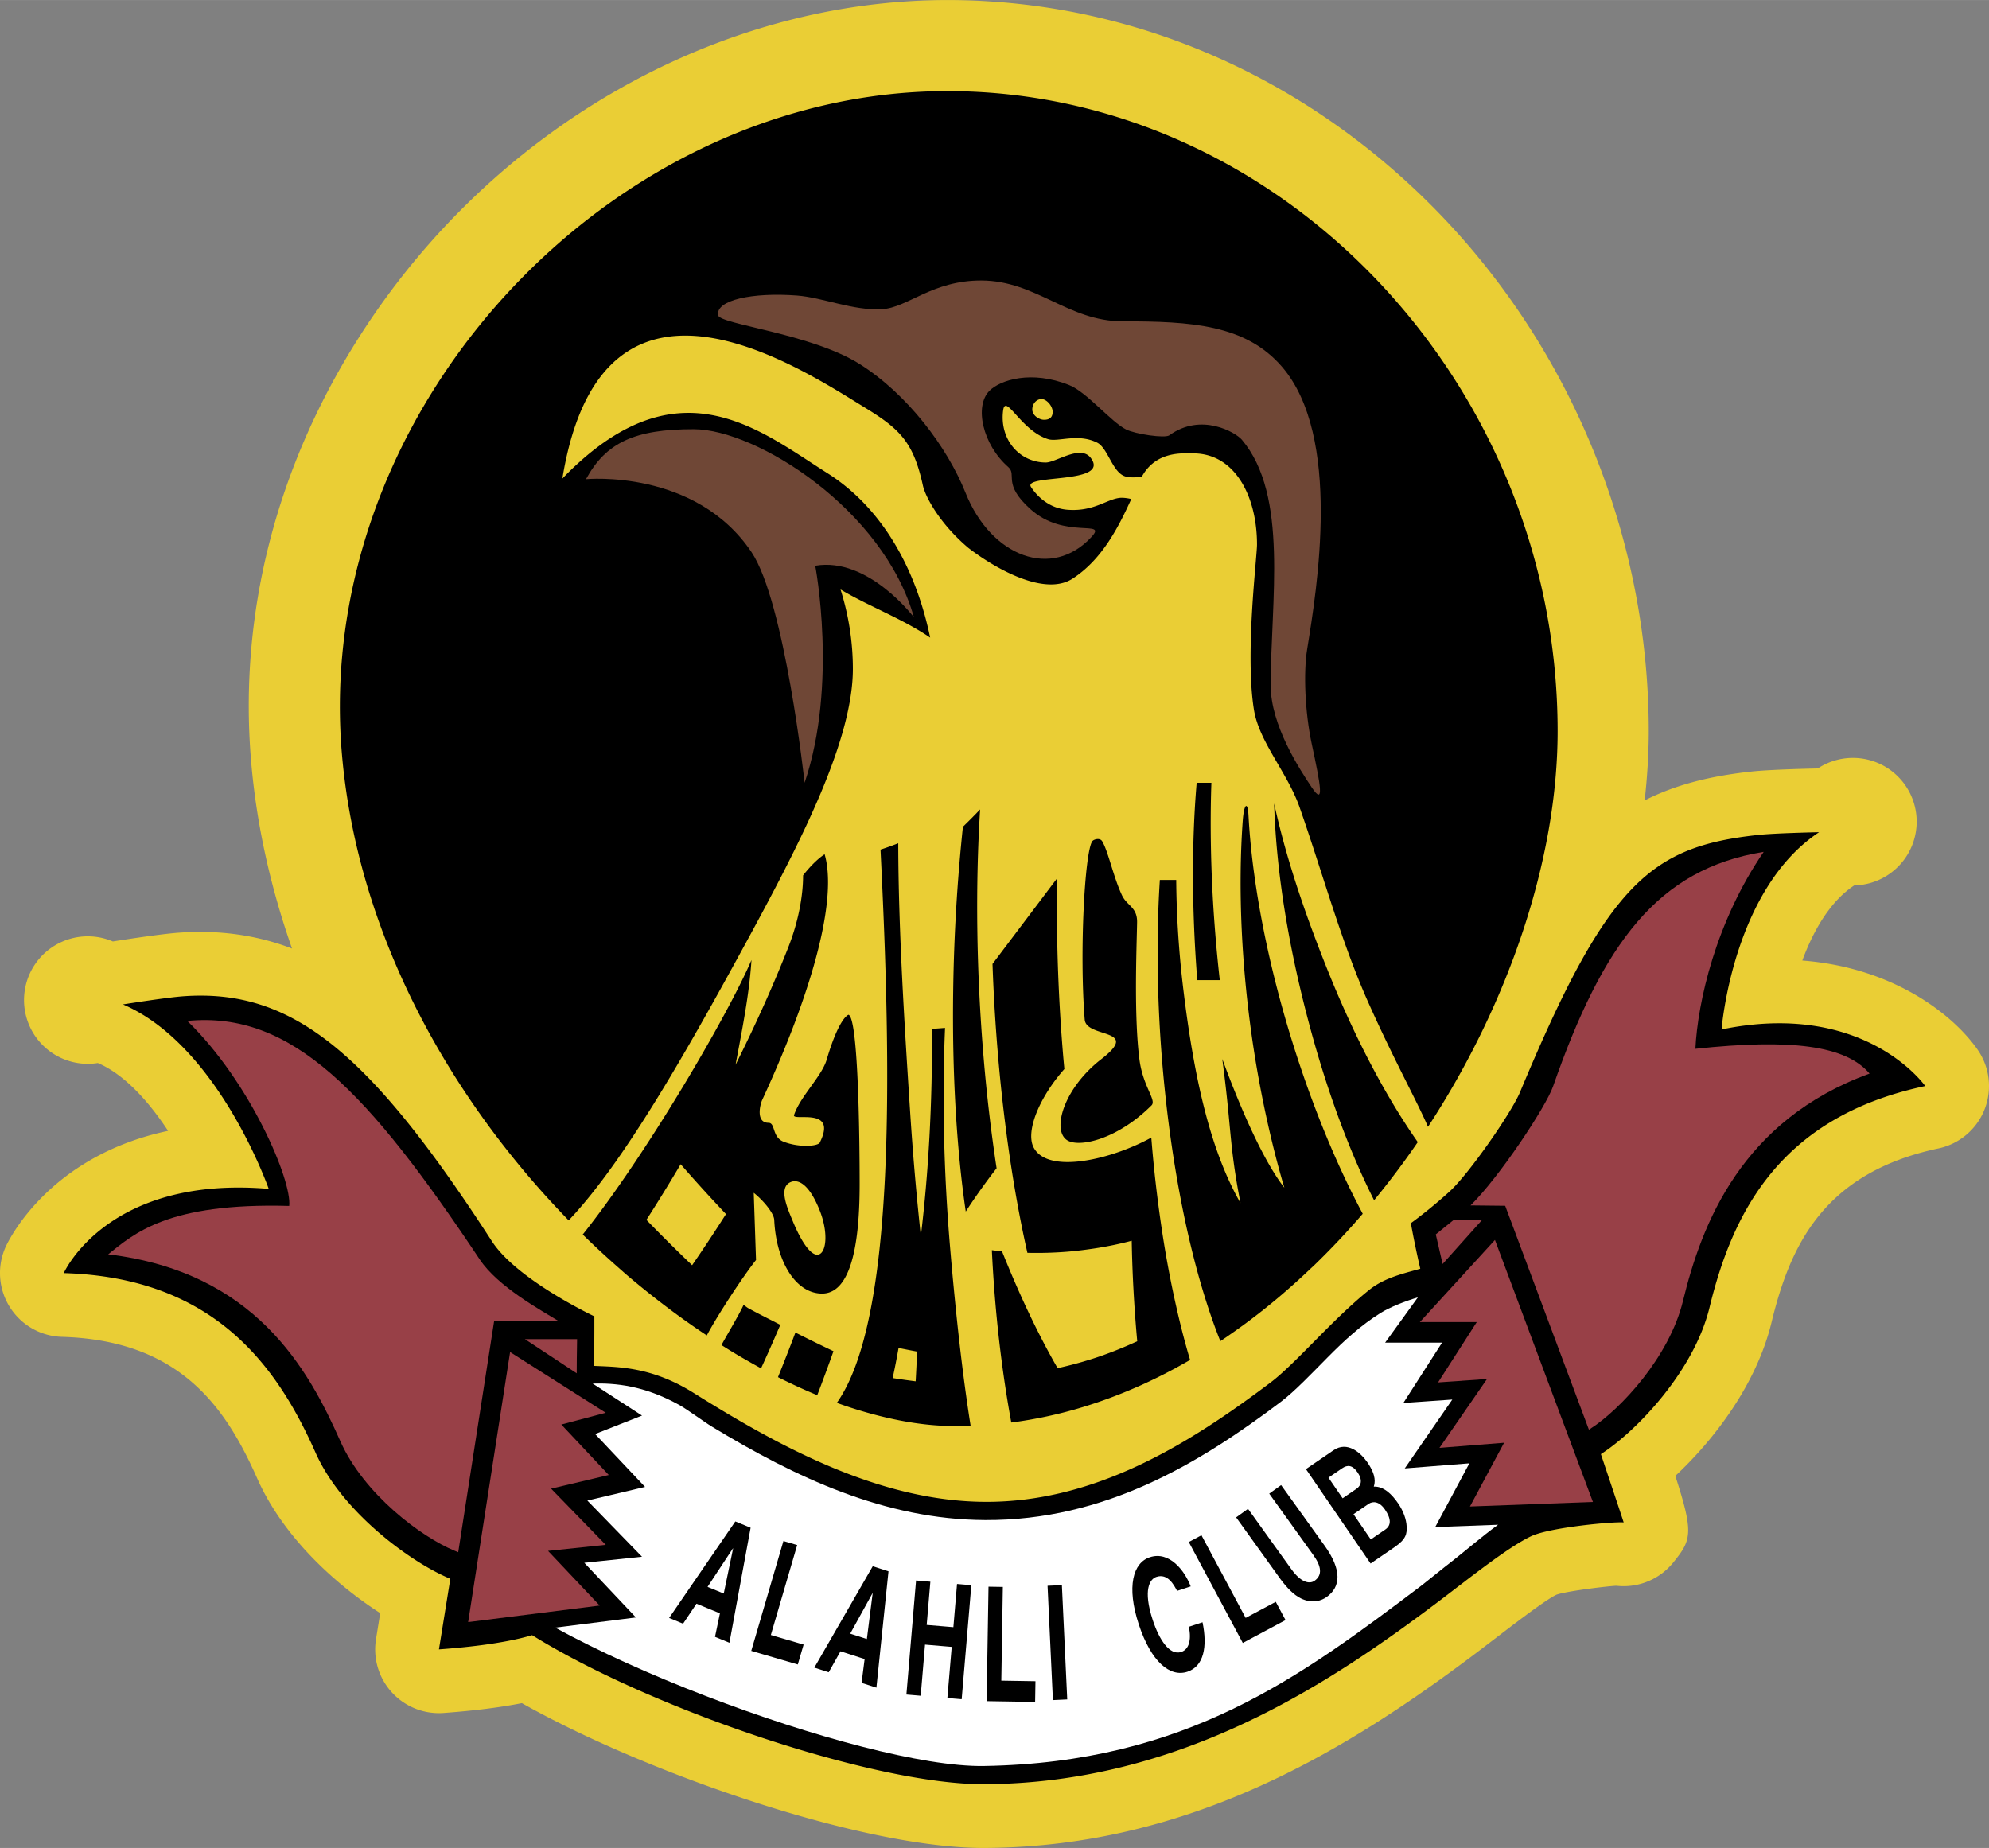 <svg xmlns="http://www.w3.org/2000/svg" width="2500" height="2323" viewBox="0 0 211.148 196.191"><rect x="0" y="0" width="211.148" height="196.191" fill="#808080" stroke="none"/><path d="M209.929 111.424c-2.542-3.639-8.85-8.701-18.599-9.451 1.147-3.107 2.91-6.255 5.513-7.976a6.768 6.768 0 1 0-3.87-12.414c-.823.017-5.03.11-7.046.328-4.484.483-8.159 1.441-11.332 3.064.275-2.49.432-4.949.432-7.351 0-20.807-8.438-41.178-23.152-55.892C137.861 7.718 119.641 0 100.57 0 76.152 0 52.258 13.659 38.212 35.646c-8.897 13.928-12.891 29.564-11.55 45.221.57 6.664 2.053 13.318 4.338 19.831-3.691-1.407-7.646-1.997-12.025-1.681-2.023.146-6.18.803-6.993.933a6.768 6.768 0 1 0-1.595 12.905c2.883 1.235 5.443 4.152 7.457 7.202C5.025 122.762.791 131.94.577 132.424a6.77 6.77 0 0 0 5.992 9.502c12.529.369 17.368 7.437 20.73 15.02 2.766 6.236 8.284 11.234 13.062 14.312l-.447 2.772a6.769 6.769 0 0 0 7.183 7.828c3.263-.241 6.001-.588 8.304-1.043 13.216 7.457 36.256 15.43 49.098 15.375 21.96-.093 38.793-10.576 52.363-20.817l1.792-1.367c2.027-1.556 5.421-4.16 6.578-4.704 1.141-.396 5.509-.917 6.361-.947a6.772 6.772 0 0 0 6.034-2.466c1.953-2.413 2.189-3.107.223-9.197 4.109-3.84 8.609-9.699 10.211-16.297 1.957-8.061 5.458-15.878 17.721-18.474a6.769 6.769 0 0 0 4.147-10.497z" fill="#eace35"/><path d="M100.57 9.67c-22 0-42.461 12.792-54.208 31.182-7.326 11.466-11.272 25.104-10.066 39.19 1.651 19.283 11.609 36.709 24.072 49.519 5.823-6.116 12.453-17.795 18.763-29.373 2.304-4.229 4.547-8.445 6.431-12.472 1.786-3.818 3.24-7.462 4.105-10.778.553-2.12.872-4.11.872-5.92 0-2.926-.462-5.755-1.309-8.441 2.921 1.756 6.572 3.099 9.516 5.114-1.866-8.932-6.226-14.506-10.913-17.462l-.367-.234c-4.272-2.73-9.053-6.325-14.761-6.158-3.866.113-8.156 1.952-13.004 6.965.742-4.548 2.001-7.862 3.612-10.209 7.532-10.972 22.737-.856 28.549 2.706 1.917 1.174 3.213 2.115 4.161 3.379.883 1.179 1.462 2.639 1.946 4.844.287 1.307 1.872 4.145 4.823 6.637a25.446 25.446 0 0 0 2.326 1.594c2.721 1.652 6.412 3.185 8.743 1.676 3.205-2.074 4.938-5.616 6.235-8.451a4.934 4.934 0 0 0-.856-.131c-1.516-.1-2.901 1.511-5.923 1.269-2.042-.163-3.294-1.538-3.868-2.417-.906-1.39 8.464-.258 6.346-3.082-1.088-1.451-3.687.483-4.775.483-2.737 0-4.921-2.385-4.533-5.5.242-1.934 1.874 2.115 4.775 3.021 1.054.33 3.147-.648 5.197.363 1.102.542 1.575 2.903 2.78 3.505.583.292 1.312.146 1.94.184 1.506-2.837 4.4-2.541 5.493-2.541 4.438 0 6.769 4.572 6.769 9.67 0 1.396-1.289 11.604-.322 17.566.552 3.402 3.556 6.669 4.835 10.314 2.486 7.089 4.401 14.219 7.252 20.629 2.684 6.034 5.273 10.708 6.388 13.316 8.604-13.163 13.761-28.484 13.761-42.003.002-36.82-29.289-67.954-64.785-67.954zm10.27 34.895c-.542 0-1.255-.474-1.255-1.088s.44-1.111.983-1.111c.543 0 1.179.74 1.179 1.353 0 .614-.364.846-.907.846z"/><path d="M73.651 45.565c6.671.013 20.146 8.529 23.369 19.972 0 0-4.835-6.446-10.476-5.479 0 0 2.417 12.571-1.128 23.046 0 0-2.096-19.227-5.641-24.497-5.963-8.864-17.567-7.736-17.567-7.736 2.096-3.868 5.158-5.319 11.443-5.306zM136.103 38.945c-3.862-4.496-9.666-4.835-16.922-4.835-5.802 0-9.187-4.312-14.988-4.333-5.237-.018-7.816 2.883-10.556 3.044-3.055.18-6.306-1.245-9.025-1.451-4.783-.361-8.647.498-8.38 2.095.161.967 9.838 1.93 14.988 5.157 5.113 3.204 9.347 8.864 11.281 13.699 2.726 6.813 9.187 9.227 13.377 4.674 1.741-1.892-2.865.318-6.487-2.941-3.022-2.72-1.39-3.626-2.357-4.473-2.713-2.375-3.632-6.46-1.994-8.098 1.15-1.149 4.45-2.212 8.461-.604 1.887.756 4.447 3.916 6.044 4.714.967.483 4.109.967 4.592.617 3.379-2.452 7.045-.301 7.696.471 4.996 5.923 3.062 17.071 3.062 26.108 0 4.19 3.058 8.867 4.352 10.798 1.39 2.075.937-.245 0-4.633-.718-3.362-.886-7.561-.483-10.032 1.042-6.409 3.698-22.575-2.661-29.977z" fill="#6f4736"/><path d="M82.589 146.205a61.318 61.318 0 0 0 4.168 1.915 195.55 195.55 0 0 0 1.723-4.67 192.02 192.02 0 0 1-4.041-1.981 199.564 199.564 0 0 1-1.85 4.736zM79.474 138.906c-.223-.122-.322-.24-.544-.362-.482 1.092-2.176 3.877-2.333 4.259.395.248.789.5 1.183.738a75.031 75.031 0 0 0 3.013 1.725c.093-.203.187-.404.28-.609.595-1.31 1.183-2.647 1.762-4.007-1.242-.642-2.157-1.088-3.361-1.744zM104.048 85.933a65.111 65.111 0 0 1-1.827 1.84 191.193 191.193 0 0 0-1.032 17.366c-.126 8.867.369 16.884 1.334 23.489 0 0 1.372-2.158 3.274-4.602a176.65 176.65 0 0 1-1.365-11.591c-.799-9.379-.887-18.496-.384-26.502zM113.298 121.058c1.289.806 5.335-.098 8.944-3.707.564-.564-.917-1.976-1.289-4.916-.587-4.635-.291-11.793-.242-14.504.03-1.648-1.067-1.736-1.612-2.901-.908-1.941-1.448-4.643-2.095-5.722-.242-.402-.903-.202-1.047 0-.806 1.128-1.377 11.791-.806 18.937.161 2.014 6.043.887 1.772 4.19-4.037 3.124-5.29 7.582-3.625 8.623z"/><path d="M126.167 143.803a85.116 85.116 0 0 1-1.019-3.876 112.349 112.349 0 0 1-1.79-9.262 138.291 138.291 0 0 1-1.138-9.892 22.9 22.9 0 0 1-1.879.912c-2.031.873-4.264 1.502-6.183 1.65-2.04.158-3.723-.229-4.407-1.472-.317-.577-.351-1.375-.16-2.292.377-1.819 1.651-4.103 3.4-6.077-.032-.354-.066-.703-.098-1.06a190.189 190.189 0 0 1-.683-18.487l.01-.702-6.857 9.09c.11 3.144.3 6.355.575 9.597l.01.123c.237 2.776.529 5.456.866 8.036.579 4.442 1.293 8.569 2.114 12.294.045.208.092.414.139.62a40.714 40.714 0 0 0 4.347-.128c.827-.07 1.631-.17 2.422-.284a37.252 37.252 0 0 0 4.305-.869c.061 3.461.253 7.038.585 10.667a40.22 40.22 0 0 1-1.904.827 41.37 41.37 0 0 1-2.141.804 40.816 40.816 0 0 1-3.907 1.113c-.167.039-.335.079-.501.115-1.919-3.331-3.83-7.297-5.638-11.754l-.265-.653a31.6 31.6 0 0 1-1.076-.119 147.065 147.065 0 0 0 .532 7.322c.2 2.041.44 4.024.712 5.944.246 1.733.521 3.411.819 5.033a46.543 46.543 0 0 0 7.539-1.624l.049-.015a51.077 51.077 0 0 0 5.591-2.066c.229-.1.459-.198.687-.301a56.498 56.498 0 0 0 4.698-2.404l.417-.237c-.056-.19-.115-.378-.171-.573zM140.766 102.569c-2.429-6.111-4.268-11.636-5.509-17.27.231 7.317 1.537 15.467 3.97 24.334 1.888 6.879 4.196 12.945 6.644 17.793a88.397 88.397 0 0 0 4.638-6.175c-3.356-4.774-6.76-11.177-9.743-18.682z"/><path d="M138.324 114.07c-3.4-9.876-5.363-19.667-5.787-27.501-.085-1.582-.48-1.222-.609.548-.514 7.118-.17 15.601 1.173 24.324.791 5.135 2 10.494 3.243 14.653 0 0 0 .001 0 0-3.264-4.17-6.604-13.786-6.588-13.659.987 7.414.726 9.126 1.934 15.291-3.089-5.395-4.919-12.907-6.127-23.166a104.373 104.373 0 0 1-.52-5.871 99.117 99.117 0 0 1-.178-5.271h-1.738c-.457 7.112-.271 15.269.673 23.654 1.153 10.23 3.238 19.033 5.748 25.31a68.082 68.082 0 0 0 6.231-4.688 74.965 74.965 0 0 0 3.213-2.881c.171-.163.349-.319.52-.484a81.435 81.435 0 0 0 5.153-5.469c-2.25-4.213-4.421-9.214-6.341-14.79z"/><path d="M128.6 83.104h-1.564c-.528 6.163-.531 13.352.064 20.952h2.39c-.835-7.406-1.112-14.569-.89-20.952zM100.872 132.576c-.701-8.204-.857-16.21-.548-23.446l-1.39.103c.057 7.772-.367 15.335-1.179 21.981-.448-4.121-.828-8.46-1.125-12.989-.637-9.743-1.258-19.724-1.273-28.704-1.021.407-1.883.675-1.883.675 1.156 23.119 1.659 49.852-4.637 58.738a46.18 46.18 0 0 0 4.287 1.325c2.591.667 5.091 1.059 7.441 1.123.096.003.191 0 .287.001.732.015 1.46.007 2.187-.017-.879-5.545-1.577-11.891-2.167-18.79zm-3.667 14.071a88.737 88.737 0 0 1-2.443-.344c.224-1.016.433-2.083.627-3.198.665.136 1.321.264 1.966.384-.042 1.069-.09 2.123-.15 3.158z"/><path d="M90.072 107.732c-.194.077-1.104.67-2.319 4.784-.518 1.752-2.804 3.888-3.458 5.858-.243.732 4.673-.956 2.733 2.925-.202.403-2.232.553-3.868-.101-1.208-.484-.836-1.995-1.571-1.995-1.39 0-.893-1.955-.679-2.417 5.699-12.346 7.935-21.582 6.631-26.095-1.195.776-2.286 2.243-2.286 2.243 0 2.262-.536 4.992-1.557 7.596-1.528 3.9-3.409 8.109-5.614 12.513.815-4.28 1.47-7.713 1.691-11.125-2.539 5.923-11.241 20.79-17.914 29.145a94.315 94.315 0 0 0 3.677 3.412c.349.308.696.621 1.047.921a90.65 90.65 0 0 0 4.312 3.453 83.208 83.208 0 0 0 4.135 2.925c1.176-2.205 3.835-6.254 5.226-8.005l-.242-7.134c1.028.817 2.143 2.162 2.176 2.881.202 4.433 2.292 7.816 5.077 7.816s3.989-4.352 3.989-11.604c.001-4.403-.119-17.692-1.186-17.996zm-16.598 26.592a180.976 180.976 0 0 1-4.853-4.816c1.226-1.91 2.44-3.882 3.637-5.907a175.322 175.322 0 0 0 4.811 5.293 174.044 174.044 0 0 1-3.595 5.43zm13.494-1.159c-.786.323-1.877-1.256-2.81-3.526-.503-1.224-1.604-3.577-.212-4.149.786-.323 1.934.181 3.058 2.979.914 2.279.749 4.373-.036 4.696z"/><path d="M182.759 109.292s1.136-14.851 10.351-20.942c0 0-4.633.093-6.458.29-11.446 1.233-16.022 5.084-25.287 27.3-.912 2.187-5.423 8.674-7.455 10.531-2.166 1.979-4.137 3.387-4.137 3.387a103.53 103.53 0 0 0 1.002 4.84c-1.776.505-3.795.945-5.405 2.233-3.906 3.125-7.826 7.831-10.476 9.831-8.542 6.446-18.534 12.732-30.299 12.683-11.12-.047-21.679-5.745-30.943-11.555-4.511-2.829-8.078-2.76-10.616-2.881.068-1.571.06-3.864.06-5.258 0 0-1.745-.825-3.884-2.109-2.508-1.508-5.559-3.649-6.995-5.868-13.076-20.208-21.273-26.834-32.756-26.007-1.832.132-6.406.866-6.406.866 10.153 4.352 15.472 19.582 15.472 19.582-17.164-1.451-21.757 8.944-21.757 8.944 15.783.464 22.541 9.62 26.719 19.042 2.828 6.378 10.208 11.721 14.317 13.413l-1.208 7.494c2.175-.161 6.668-.544 9.891-1.511 12.707 7.896 36.404 15.875 47.981 15.825 20.857-.089 36.697-10.684 48.313-19.451 2.987-2.254 7.313-5.742 9.791-6.89 2.028-.94 8.824-1.56 9.791-1.451.02.002-2.417-7.252-2.417-7.252 3.742-2.397 9.889-8.8 11.535-15.58 2.432-10.016 7.449-20.229 22.897-23.499-.001 0-6.391-9.149-21.621-6.007z"/><g fill="#984047"><path d="M63.66 170.454l-5.48-5.802 6.124-.644-5.802-5.964 6.124-1.45-5.036-5.359 4.714-1.248-10.153-6.447-4.454 28.671zM156.046 159.938l3.626-6.769-6.862.544 5.049-7.313-5.197.363 4.109-6.406h-6.043l7.973-8.719 10.4 27.817zM154.318 129.514c-.824.652-1.417 1.155-1.898 1.536l.726 3.143 4.189-4.678h-3.017z"/><path d="M179.979 111.347c.242-4.956 2.165-13.496 7.252-20.911-11.241 1.813-17.043 9.67-22.361 24.9-.765 2.19-5.747 9.69-8.76 12.636l3.678.04 8.887 23.77.144-.092c3.219-2.062 8.401-7.638 9.843-13.576 1.994-8.215 6.229-19.188 19.807-24.138-2.535-2.991-8.337-3.717-18.49-2.629zM59.272 140.236c-1.884-1.168-6.411-3.626-8.344-6.527-11.828-17.742-19.924-26.411-31.044-25.323 6.728 6.536 11.12 16.982 10.818 19.642-12.933-.363-16.49 2.969-19.219 5.137 15.592 1.874 21.239 12.152 24.657 19.86 2.477 5.586 8.57 10.148 12.105 11.604l.399.164 3.814-24.558h6.814z"/><path d="M61.222 145.796s.013-2.863.04-3.626h-5.54l5.5 3.626z"/></g><path d="M152.36 162.122l3.626-6.769-6.862.543 5.049-7.312-5.198.363 4.11-6.406h-6.043l3.475-4.806c-1.365.405-3.006 1.057-3.958 1.655-2.115 1.33-3.791 2.866-5.621 4.714-1.745 1.763-3.527 3.636-4.956 4.714-8.732 6.591-18.711 12.615-31.398 12.562-10.69-.045-20.192-4.576-28.977-9.902-.941-.571-2.623-1.839-3.566-2.357-3.707-2.035-6.708-2.296-9.126-2.236l5.24 3.4-4.978 1.958 5.3 5.616-6.125 1.45 5.802 5.963-6.125.645 5.479 5.802-8.572 1.079c4.554 2.496 10.17 5.025 16.004 7.267 11.176 4.295 23.083 7.53 29.516 7.424 21.493-.354 33.594-9.459 46.513-19.21l2.417-1.934c2.007-1.54 3.902-3.213 5.644-4.469l-6.67.246z" fill="#fff"/><g><path d="M71.032 171.77l1.483.61 1.423-2.123 2.488 1.024-.522 2.494 1.531.63 2.25-12.213-1.624-.668-7.029 10.246zm5.799-2.591l-1.718-.707 2.693-4.088.019.008-.994 4.787zM84.627 164.032l-1.461-.428-3.414 11.661 4.94 1.446.619-2.112-3.479-1.018zM86.448 177.045l1.527.492 1.251-2.228 2.561.826-.324 2.527 1.575.508 1.283-12.352-1.672-.539-6.201 10.766zm5.577-3.038l-1.769-.569 2.364-4.288.019.006-.614 4.851zM132.237 171.766l-4.693-8.773-1.343.718 5.731 10.714 4.538-2.428-1.037-1.94zM106.46 168.478l-1.522-.025-.2 12.149 5.148.084.036-2.2-3.625-.059zM101.209 172.75l-2.833-.239.389-4.587-1.518-.128-1.025 12.106 1.518.129.459-5.429 2.833.24-.46 5.429 1.518.129 1.025-12.107-1.518-.128zM111.774 180.493l-.568-12.137 1.521-.07.569 12.136zM126.21 172.708c.292 1.472-.018 2.411-.818 2.675-1.225.404-2.331-1.298-3.014-3.372-1.075-3.263-.308-4.371.387-4.6 1.196-.394 1.847.834 2.19 1.488l1.447-.477c-.639-1.678-2.261-3.78-4.334-3.097-1.784.587-2.504 3.105-1.175 7.14 1.313 3.986 3.318 5.624 5.16 5.017 1.736-.572 2.142-2.648 1.605-5.251l-1.448.477zM136.001 157.667l-1.262.906 4.669 6.501c.858 1.196 1.005 2.132.156 2.742-.578.415-1.49.153-2.477-1.222l-4.6-6.405-1.262.906 4.698 6.543c.728.978 1.424 1.686 2.18 2.06 1.229.597 2.194.236 2.739-.154 1.493-1.072 1.633-2.86-.232-5.458l-4.609-6.419zM149.327 162.042c-.035-.734-.351-1.626-.895-2.422-.678-.992-1.541-1.837-2.593-1.794.108-.381.317-1.119-.667-2.557-.708-1.033-2.136-2.311-3.61-1.302l-2.924 2.001 6.863 10.026 2.547-1.744c1.23-.842 1.318-1.415 1.279-2.208zm-8.298-5.168l1.441-.987c.569-.39 1.093-.379 1.658.444.545.796.371 1.387-.124 1.726l-1.475 1.009-1.5-2.192zm6.033 5.508l-1.542 1.055-1.835-2.681 1.601-1.095c.452-.31 1.134-.285 1.736.596.698 1.018.652 1.706.04 2.125z"/></g></svg>